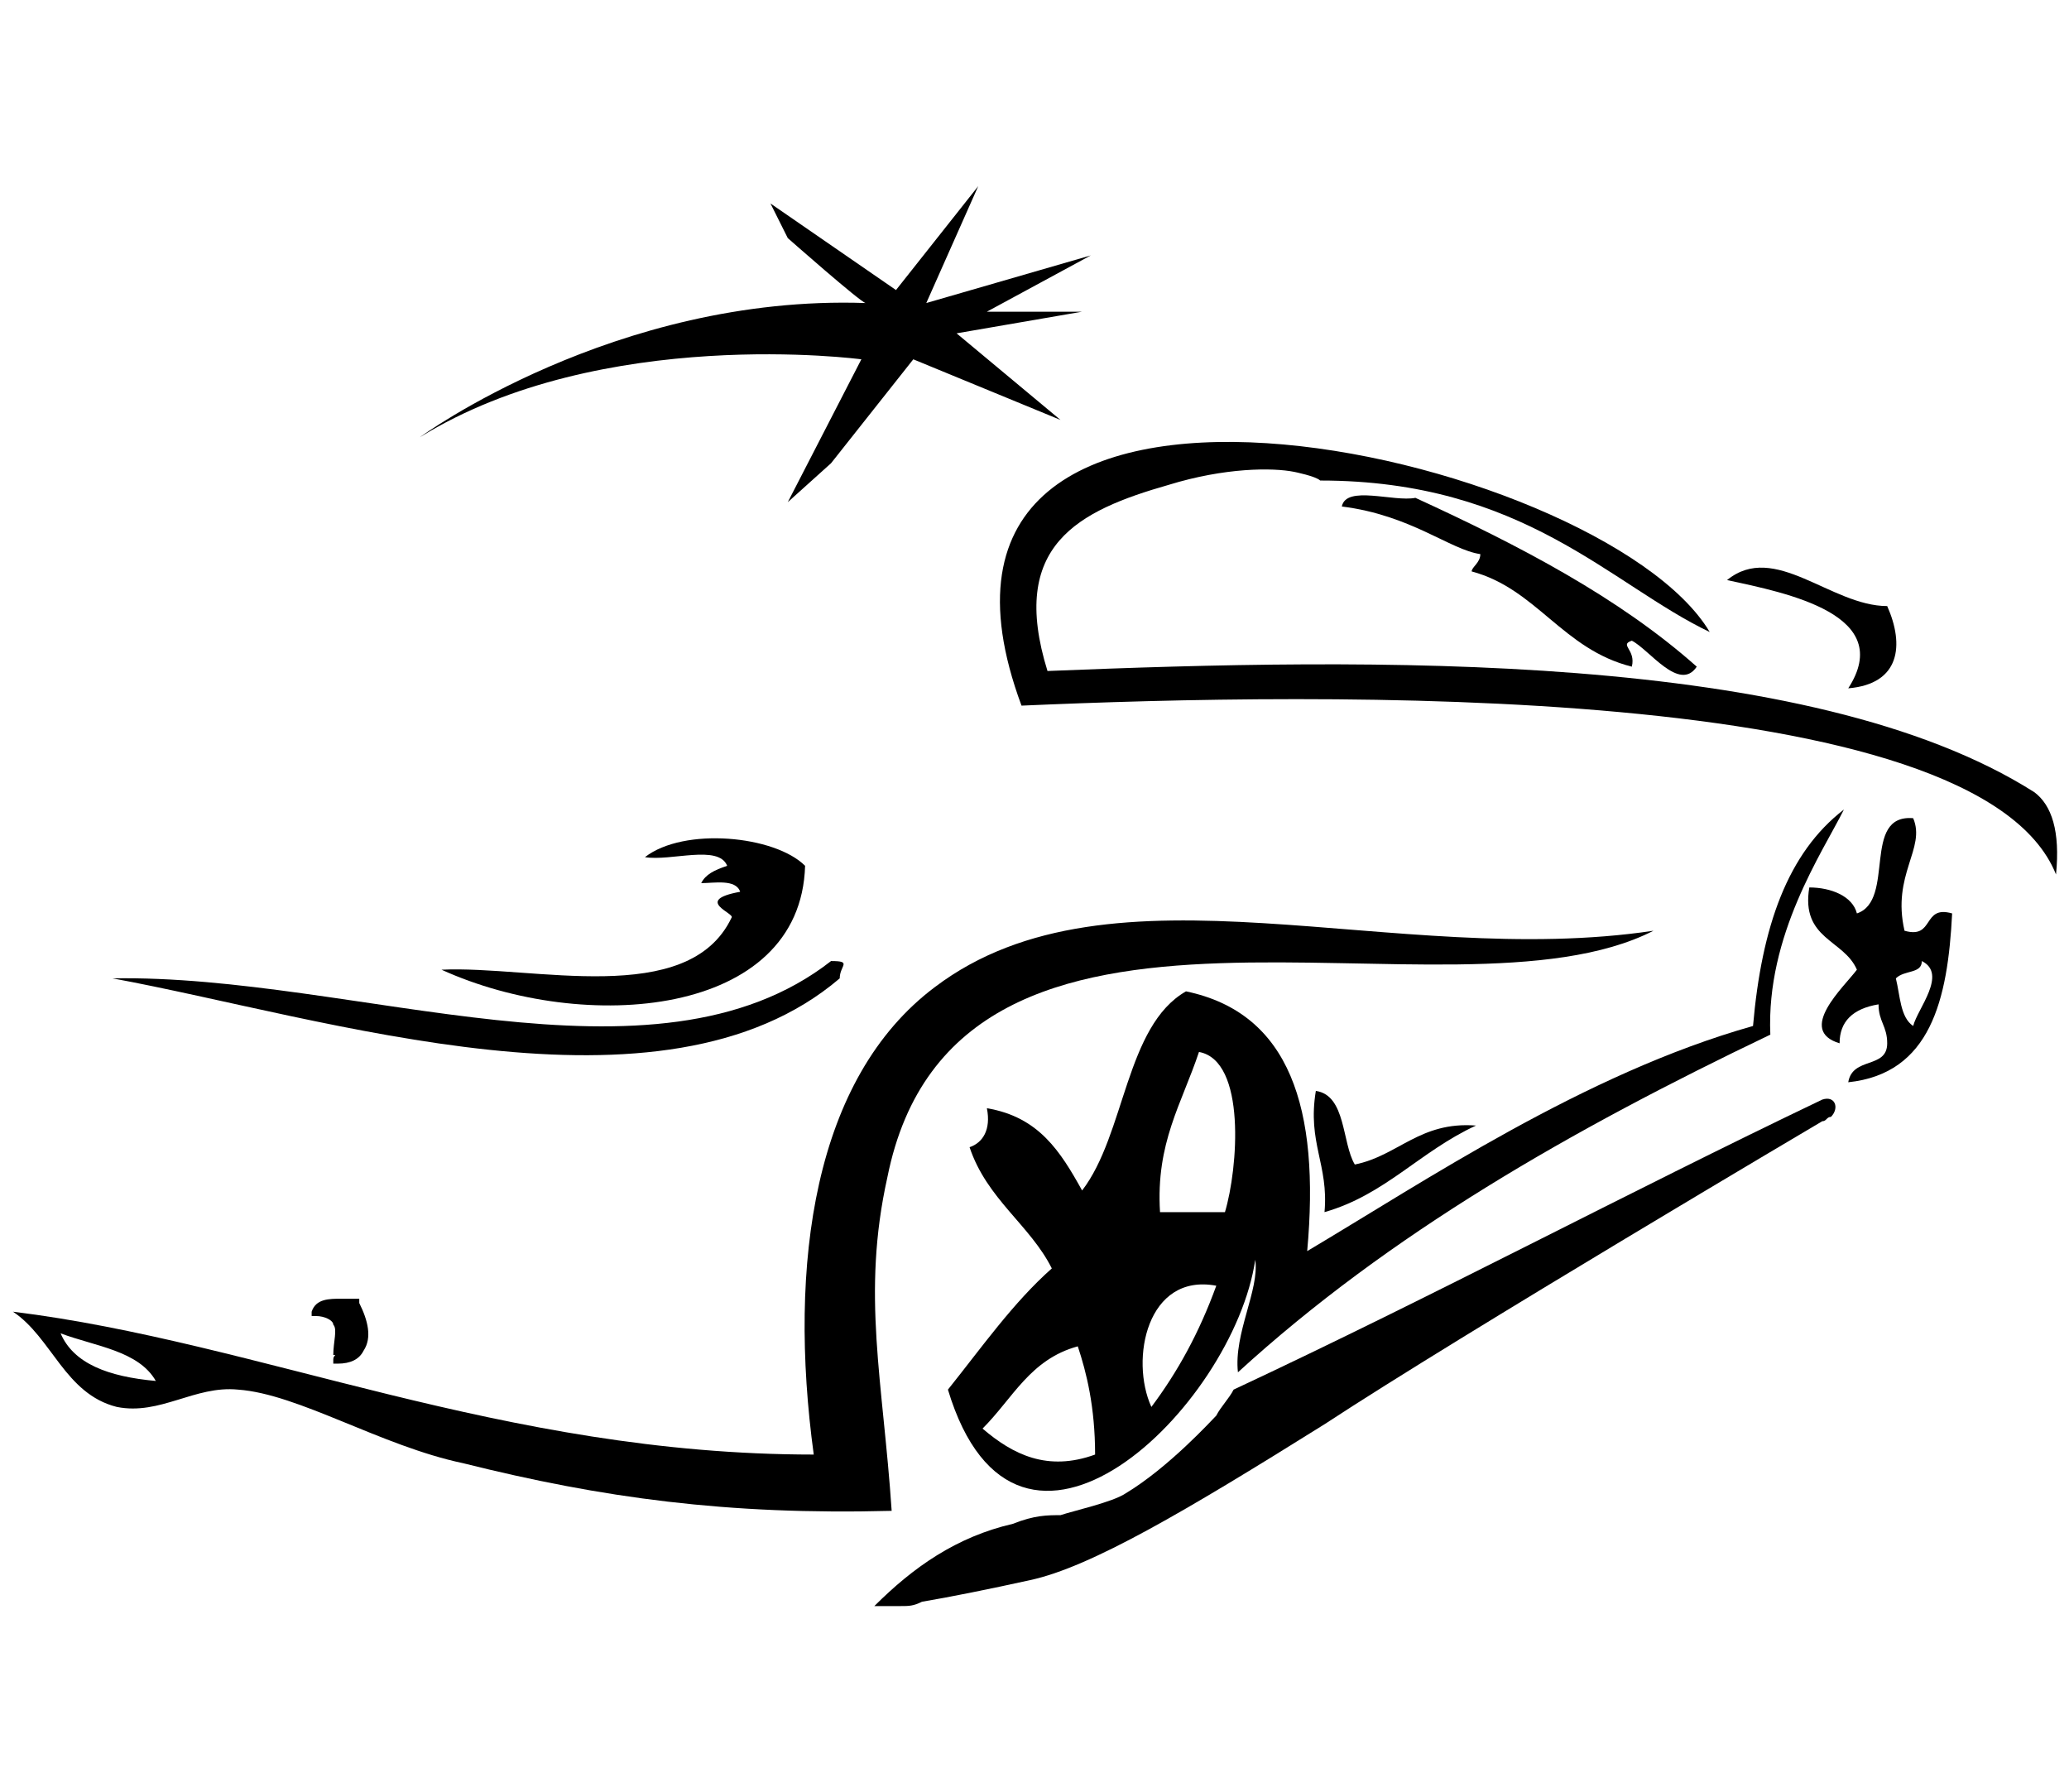 <svg xmlns="http://www.w3.org/2000/svg" xmlns:xlink="http://www.w3.org/1999/xlink" id="Capa_2_00000155867278275745801890000000647496343941925260_" x="0px" y="0px" viewBox="0 0 47.8 41.4" style="enable-background:new 0 0 47.8 41.4;" xml:space="preserve"><g>	<path d="M42.7,15.9c1.2-0.1,1.3-1,0.9-1.9c-1.3,0-2.6-1.5-3.7-0.6C41.3,13.7,43.8,14.2,42.7,15.9z"></path>	<path d="M10.2,22.4c3.3,1.5,8.3,1.1,8.4-2.4c-0.7-0.7-2.8-0.9-3.7-0.2c0.6,0.1,1.7-0.3,1.9,0.2c-0.3,0.1-0.5,0.2-0.6,0.4  c0.3,0,0.8-0.1,0.9,0.2c-1.1,0.2-0.1,0.5-0.2,0.6C15.9,23.3,12.3,22.3,10.2,22.4z"></path>	<path d="M20.5,27.2c1.6-8,13-3.3,17.7-5.7c-6,0.9-12.5-1.8-16.6,1.3c-2.8,2.1-3.4,6.4-2.8,10.8C11.6,33.6,6,31,0.3,30.3  c0.9,0.6,1.2,1.9,2.4,2.2c1,0.2,1.8-0.5,2.8-0.4c1.4,0.1,3.3,1.3,5.2,1.7c3.2,0.8,6.1,1.2,9.9,1.1C20.4,31.9,19.9,29.9,20.5,27.2z   M1.4,30.8c0.8,0.3,1.8,0.4,2.2,1.1C2.5,31.8,1.7,31.5,1.4,30.8z"></path>	<path d="M19.4,22.6c0-0.3,0.3-0.4-0.2-0.4c-4.1,3.2-11,0.3-16.6,0.4C7.5,23.5,15.3,26.1,19.4,22.6z"></path>	<path d="M34.1,26c-1.3-0.1-1.8,0.7-2.8,0.9c-0.3-0.5-0.2-1.6-0.9-1.7c-0.2,1.2,0.3,1.7,0.2,2.8C32,27.6,32.8,26.6,34.1,26z"></path>	<path d="M7.7,31.4l0,0.1l0.1,0c0.3,0,0.5-0.1,0.6-0.3c0.2-0.3,0.1-0.7-0.1-1.1l0-0.1l-0.1,0c-0.1,0-0.2,0-0.3,0  c-0.3,0-0.6,0-0.7,0.3l0,0.1l0.1,0c0.2,0,0.4,0.1,0.4,0.2c0.1,0.1,0,0.4,0,0.7C7.8,31.3,7.7,31.3,7.7,31.4z"></path>	<path d="M47,18.3c-5.2-3.3-15.4-3.1-22.8-2.8c-0.9-2.9,0.7-3.7,2.8-4.3c1.3-0.4,2.4-0.4,2.9-0.3c0,0,0.5,0.1,0.6,0.2c0,0,0,0,0,0  c4.7,0,6.7,2.4,9,3.5c-2.5-4.2-19.5-8-15.9,1.7c6.8-0.3,22.1-0.6,23.9,3.9C47.6,19.2,47.4,18.6,47,18.3z"></path>	<path d="M37.7,14.8c0.4,0.2,1.1,1.2,1.5,0.6c-1.8-1.6-4.1-2.8-6.5-3.9c-0.5,0.1-1.6-0.3-1.7,0.2c1.6,0.2,2.5,1,3.2,1.1  c0,0.2-0.2,0.3-0.2,0.4c1.5,0.4,2.1,1.8,3.7,2.2C37.8,15,37.4,14.9,37.7,14.8z"></path>	<path d="M40.5,23.7c-3.9,1.1-7.6,3.6-10.3,5.2c0.3-3.3-0.4-5.5-2.8-6C26,23.7,26,26.2,25,27.5c-0.5-0.9-1-1.7-2.2-1.9  c0.1,0.5-0.1,0.8-0.4,0.9c0.4,1.2,1.4,1.8,1.9,2.8c-0.9,0.8-1.6,1.8-2.4,2.8c1.6,5.3,6.6,0.4,7.1-3c0.1,0.7-0.5,1.7-0.4,2.6  c3.5-3.2,7.7-5.6,12.3-7.8c-0.1-2.3,1.2-4.2,1.7-5.2C41.3,19.7,40.7,21.4,40.5,23.7z M25.3,33.6c-1.1,0.4-1.9,0-2.6-0.6  c0.7-0.7,1.1-1.6,2.2-1.9C25.1,31.7,25.3,32.5,25.3,33.6z M26.6,32.5c-0.5-1.1-0.1-3.1,1.5-2.8C27.7,30.8,27.2,31.7,26.6,32.5z   M28.3,28c-0.5,0-1,0-1.5,0c-0.1-1.6,0.5-2.5,0.9-3.7C28.8,24.5,28.6,27,28.3,28z"></path>	<path d="M44,21.5c-0.3-1.3,0.5-1.9,0.2-2.6c-1.2-0.1-0.4,1.9-1.3,2.2c-0.1-0.4-0.6-0.6-1.1-0.6c-0.2,1.2,0.8,1.2,1.1,1.9  c-0.3,0.4-1.4,1.4-0.4,1.7c0-0.5,0.3-0.8,0.9-0.9c0,0.4,0.2,0.5,0.2,0.9c0,0.6-0.8,0.3-0.9,0.9c1.9-0.2,2.3-1.9,2.4-3.9  C44.4,20.9,44.7,21.7,44,21.5z M44.2,23.7c-0.3-0.2-0.3-0.7-0.4-1.1c0.2-0.2,0.6-0.1,0.6-0.4C45,22.5,44.3,23.3,44.2,23.7z"></path>	<path d="M9.7,10.1c4.2-2.6,10.2-1.8,10.2-1.8l-1.7,3.3l1-0.9l1.9-2.4l3.4,1.4l-2.4-2L25,7.2h-2.2l2.4-1.3l-3.8,1.1l1.2-2.7  l-1.9,2.4l-2.9-2l0.4,0.8c0,0,1.7,1.5,1.8,1.5c0,0,0,0,0,0c0,0,0,0,0,0C14.2,6.8,9.7,10.1,9.7,10.1z"></path>	<path d="M42.1,25.4c-4.6,2.2-8.9,4.5-13.6,6.7c-0.1,0.2-0.3,0.4-0.4,0.6c-0.1,0.1-1.1,1.2-2.1,1.8c-0.3,0.2-1.2,0.4-1.5,0.5  c-0.3,0-0.6,0-1.1,0.2c0,0,0,0,0,0c-1.3,0.3-2.3,1-3.2,1.9c0.2,0,0.4,0,0.6,0c0,0,0,0,0,0s0,0,0,0c0.2,0,0.3,0,0.5-0.1  c0.6-0.1,1.6-0.3,2.5-0.5c1.4-0.3,3.6-1.6,6.8-3.6c3.2-2.1,11.5-7,11.5-7c0.1,0,0.1-0.1,0.2-0.1C42.5,25.6,42.4,25.3,42.1,25.4z"></path></g></svg>